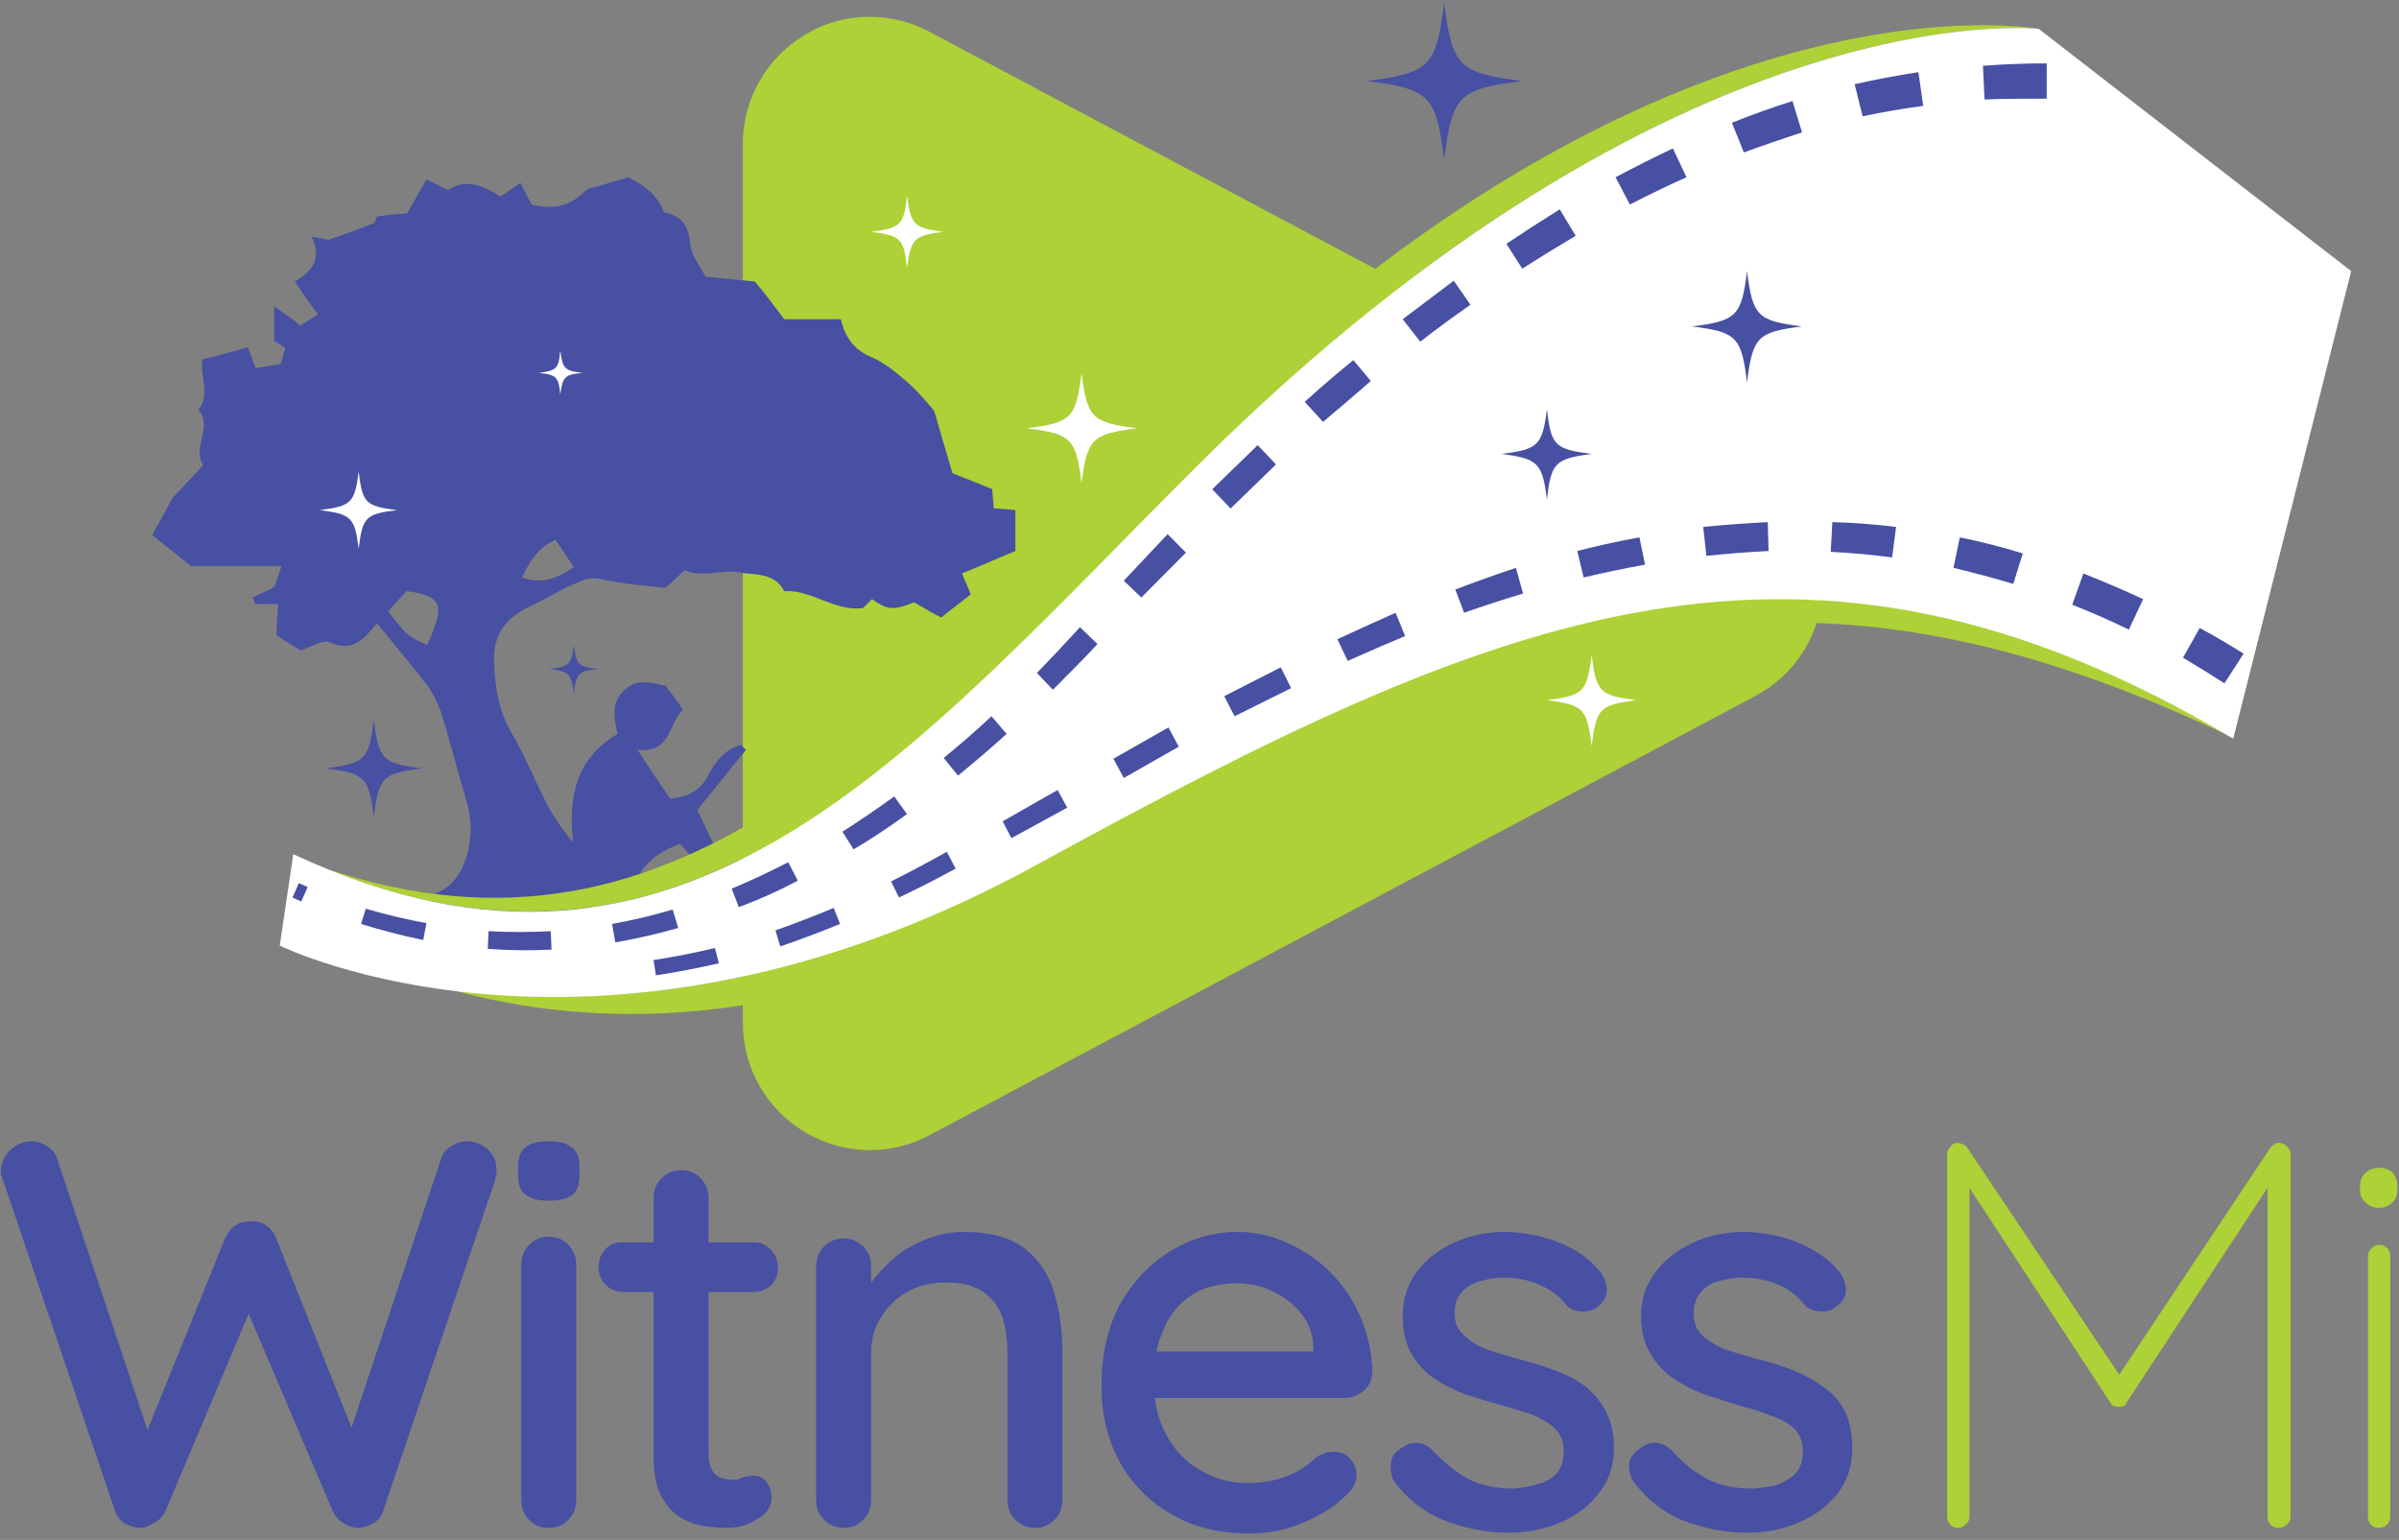 <svg width="162" height="104" viewBox="0 0 162 104" fill="none" xmlns="http://www.w3.org/2000/svg">
<rect x="0" y="0" width="162" height="104" fill="#808080" stroke="none"/>
<g clip-path="url(#clip0_4_2)">
<path d="M118.513 31.796L62.701 2.112C61.463 1.462 60.118 1.137 58.718 1.137C57.211 1.137 55.704 1.517 54.305 2.383C51.722 3.954 50.161 6.717 50.161 9.75V69.062C50.161 72.096 51.722 74.858 54.305 76.429C55.651 77.242 57.211 77.675 58.718 77.675C60.118 77.675 61.463 77.35 62.701 76.7L118.513 47.017C121.365 45.5 123.088 42.629 123.088 39.379C123.088 36.183 121.365 33.258 118.513 31.796Z" fill="#ADD136"/>
<path d="M68.567 34.45C67.975 34.396 67.545 34.342 67.114 34.342C67.06 33.746 67.007 33.258 67.007 33.042C65.984 32.608 65.123 32.283 64.316 31.958C63.885 30.496 63.508 29.196 63.078 27.733C62.593 27.192 62.001 26.433 61.302 25.837C60.548 25.188 59.795 24.538 58.934 24.158C57.749 23.671 57.104 22.913 56.781 21.558H52.959C52.26 20.637 51.668 19.825 50.968 19.012C49.892 18.904 48.708 18.796 47.631 18.688C47.255 17.929 46.662 17.225 46.609 16.467C46.501 15.221 45.963 14.517 44.833 14.354C44.51 13.379 43.702 12.585 42.411 11.971C41.388 12.296 40.581 12.512 39.827 12.729C39.666 12.783 39.504 12.892 39.397 13C38.374 14.029 37.136 14.137 35.898 13.812C35.629 13.325 35.414 12.892 35.145 12.35C34.66 12.675 34.284 12.946 33.799 13.271C32.723 12.621 31.539 11.971 30.247 12.838C29.763 12.621 29.332 12.35 28.794 12.133C28.31 12.946 27.933 13.65 27.502 14.408C26.803 14.463 26.103 14.517 25.457 14.625C25.349 14.842 25.296 15.004 25.296 15.058C24.165 15.492 23.304 15.817 22.174 16.196C22.12 16.196 21.744 16.087 21.044 15.979C21.797 17.55 20.99 18.363 19.914 19.012C20.452 19.825 20.936 20.529 21.474 21.233C20.936 21.558 20.613 21.775 20.29 21.992C19.752 21.558 19.214 21.179 18.514 20.692V23.021C18.622 23.075 18.945 23.292 19.268 23.508C19.16 23.887 19.052 24.212 18.945 24.592C18.371 24.664 17.815 24.754 17.276 24.863C17.061 24.321 16.9 23.887 16.738 23.454C15.608 23.779 14.639 24.05 13.67 24.267C13.509 25.458 14.209 26.65 13.401 27.679C14.424 28.871 12.917 30.225 13.724 31.417C12.971 32.229 12.217 33.042 11.679 33.583C11.141 34.558 10.764 35.263 10.28 36.129C11.087 36.779 11.948 37.483 12.917 38.242H18.999C18.837 38.783 18.676 39.217 18.514 39.65C18.137 39.867 17.599 40.083 17.061 40.354C17.133 40.499 17.187 40.643 17.223 40.788H18.783C18.73 41.546 18.676 42.25 18.676 42.9C19.268 43.279 19.752 43.604 20.29 43.929C20.99 43.712 21.797 43.171 22.282 43.388C23.843 44.092 24.596 43.117 25.457 42.087C26.641 43.55 27.825 44.958 28.956 46.421C29.332 47.017 29.655 47.667 29.87 48.371C30.462 50.321 30.947 52.271 31.539 54.221C32.131 56.225 31.646 59.096 29.87 60.125C28.31 60.992 24.973 60.883 24.973 60.883C33.53 63.05 41.442 61.263 46.178 59.583C45.263 59.421 44.294 59.204 43.218 58.987C43.918 57.904 44.833 57.417 45.909 56.983C46.519 57.669 47.147 58.337 47.793 58.987C48.223 58.807 48.618 58.644 48.977 58.5C48.277 57.2 47.631 55.9 47.093 54.708C48.223 53.3 49.3 51.946 50.376 50.646C50.268 50.538 50.161 50.429 50.053 50.321C49.031 50.538 48.331 51.404 47.9 52.217C47.308 53.462 46.447 53.788 45.263 53.95C44.563 52.921 43.864 51.892 43.056 50.646C45.371 50.862 45.102 48.858 46.124 47.938C45.694 47.288 45.317 46.8 44.94 46.312C43.971 46.096 43.056 45.825 42.249 46.529C41.227 47.396 41.442 48.533 41.711 49.562C38.858 51.242 38.374 53.842 38.697 56.875C37.997 56.062 37.405 55.196 36.921 54.275C36.114 52.704 35.468 51.079 34.553 49.508C33.692 48.046 33.423 46.475 33.369 44.796C33.261 42.846 34.176 41.708 35.791 40.95C36.867 40.462 37.836 39.812 38.912 39.379C39.397 39.163 39.881 38.946 40.581 39.108C41.98 39.433 43.487 39.542 44.94 39.704C45.371 39.307 45.801 38.91 46.232 38.513C46.824 38.783 47.362 38.729 47.9 38.729C48.6 38.675 49.3 38.513 49.999 38.675C51.022 38.837 52.314 38.675 52.959 39.921C54.843 39.812 56.35 41.329 58.288 41.058C58.449 40.896 58.664 40.679 58.88 40.462C59.956 41.221 60.333 41.221 61.732 40.679C62.378 41.058 63.024 41.438 63.562 41.708C64.262 41.112 64.908 40.679 65.553 40.138C65.392 39.704 65.177 39.271 64.961 38.729C66.307 38.188 67.491 37.646 68.567 37.212V34.45ZM28.848 43.55C27.556 43.008 27.448 42.9 26.211 41.275C26.641 40.806 27.054 40.354 27.448 39.921C29.87 40.246 30.086 40.842 28.848 43.55ZM35.252 39C35.791 37.862 36.329 36.996 37.513 36.454C37.944 37.104 38.32 37.646 38.751 38.296C37.621 39.054 36.652 39.487 35.252 39Z" fill="#4750A2"/>
<path d="M80.946 31.363C113.292 -0.812 137.673 1.95 137.673 1.95C137.673 1.95 112.377 -2.817 80.031 29.413C60.925 48.371 46.178 66.787 22.013 58.663C47.201 68.954 62.217 49.996 80.946 31.363Z" fill="#ADD136"/>
<path d="M70.128 58.337C53.821 67.329 39.881 68.033 30.678 66.896C39.558 69.333 53.282 70.037 69.913 60.938C101.075 43.821 118.674 34.45 150.805 49.833C121.742 32.608 101.29 41.275 70.128 58.337Z" fill="#ADD136"/>
<path d="M137.673 1.95C137.673 1.95 113.292 -0.812 80.946 31.363C61.678 50.538 46.34 70.092 19.806 57.688L18.891 63.862C18.891 63.862 40.581 74.588 70.128 58.337C101.29 41.275 121.742 32.608 150.805 49.888L158.771 18.308" fill="white"/>
<path fill-rule="evenodd" clip-rule="evenodd" d="M138.211 6.663C136.812 6.663 135.413 6.663 134.013 6.717L133.906 4.442C135.359 4.333 136.812 4.279 138.211 4.279V6.663ZM129.869 7.15C128.506 7.331 127.142 7.565 125.779 7.854L125.241 5.688C126.676 5.363 128.111 5.092 129.546 4.875L129.869 7.15ZM121.688 8.938C120.361 9.371 119.051 9.822 117.759 10.292L116.952 8.288C118.316 7.746 119.679 7.258 121.043 6.825L121.688 8.938ZM113.884 11.971C112.593 12.549 111.319 13.162 110.063 13.812L109.094 11.971C110.386 11.285 111.678 10.635 112.969 10.021L113.884 11.971ZM106.403 15.925C105.183 16.647 103.981 17.387 102.797 18.146L101.721 16.467C102.905 15.672 104.107 14.896 105.327 14.137L106.403 15.925ZM99.299 20.583C98.151 21.378 97.021 22.208 95.908 23.075L94.724 21.558C95.872 20.692 97.021 19.825 98.169 18.958L99.299 20.583ZM92.571 25.729C91.495 26.668 90.419 27.589 89.342 28.492L88.104 27.137C89.181 26.163 90.275 25.224 91.387 24.321L92.571 25.729ZM86.167 31.363L83.099 34.342L81.861 33.042L84.929 30.062L86.167 31.363ZM80.085 37.321L77.071 40.354L75.887 39.217L78.847 36.075L80.085 37.321ZM74.111 43.496C73.644 44.001 73.142 44.525 72.604 45.067L71.097 46.583L70.021 45.446L71.474 43.929C71.958 43.388 72.442 42.9 72.927 42.358L74.111 43.496ZM67.975 49.562C66.899 50.538 65.805 51.476 64.692 52.379L63.724 51.188C64.836 50.285 65.912 49.346 66.953 48.371L67.975 49.562ZM61.248 54.979C60.064 55.846 58.862 56.64 57.642 57.362L56.888 56.171C58.072 55.413 59.239 54.618 60.387 53.788L61.248 54.979ZM53.874 59.475C52.583 60.161 51.255 60.757 49.892 61.263L49.407 60.017C50.699 59.475 51.973 58.879 53.229 58.229L53.874 59.475ZM45.801 62.671C44.402 63.068 42.985 63.393 41.55 63.646L41.334 62.4C42.733 62.147 44.097 61.822 45.425 61.425L45.801 62.671ZM37.244 64.133C35.809 64.206 34.373 64.188 32.938 64.079L32.992 62.888C34.391 62.96 35.791 62.96 37.19 62.888L37.244 64.133ZM28.579 63.483C27.179 63.194 25.78 62.833 24.381 62.4L24.704 61.371C26.067 61.768 27.431 62.093 28.794 62.346L28.579 63.483ZM20.344 60.883L19.752 60.612L20.183 59.638L20.775 59.908L20.344 60.883Z" fill="#4750A2"/>
<path fill-rule="evenodd" clip-rule="evenodd" d="M48.277 64.025L48.546 65.054C47.147 65.379 45.73 65.65 44.294 65.867L44.133 64.838C45.532 64.621 46.914 64.35 48.277 64.025ZM52.367 62.833C53.695 62.364 55.005 61.858 56.296 61.317L56.727 62.4C55.399 62.942 54.054 63.447 52.69 63.917L52.367 62.833ZM60.171 59.529C61.463 58.879 62.719 58.211 63.939 57.525L64.531 58.663C63.275 59.349 62.001 59.999 60.71 60.612L60.171 59.529ZM67.706 55.467L71.42 53.354L72.066 54.546L68.298 56.604L67.706 55.467ZM75.187 51.242L78.901 49.129L79.601 50.429L75.887 52.542L75.187 51.242ZM82.668 47.017L86.49 45.067L87.189 46.475L83.368 48.371L82.668 47.017ZM90.311 43.171C91.638 42.557 92.948 41.961 94.24 41.383L94.886 42.954C93.594 43.496 92.302 44.056 91.011 44.633L90.311 43.171ZM98.276 39.812C99.604 39.307 100.967 38.819 102.367 38.35L102.851 40.083C101.524 40.481 100.196 40.914 98.868 41.383L98.276 39.812ZM106.511 37.212C107.91 36.851 109.31 36.544 110.709 36.292L111.086 38.133C109.686 38.386 108.305 38.675 106.942 39L106.511 37.212ZM115.015 35.587C116.45 35.443 117.903 35.335 119.374 35.263L119.428 37.212C118.029 37.285 116.629 37.393 115.23 37.538L115.015 35.587ZM123.734 35.263C125.169 35.299 126.604 35.407 128.039 35.587L127.77 37.646C126.407 37.465 125.025 37.339 123.626 37.267L123.734 35.263ZM132.345 36.292C133.78 36.581 135.197 36.942 136.597 37.375L135.951 39.433C134.623 39.036 133.278 38.675 131.914 38.35L132.345 36.292ZM140.687 38.729C142.05 39.271 143.396 39.849 144.724 40.462L143.755 42.521C142.499 41.907 141.225 41.347 139.934 40.842L140.687 38.729ZM148.545 42.413C149.549 42.954 150.536 43.532 151.505 44.146L150.213 46.15C149.316 45.572 148.383 44.994 147.415 44.417L148.545 42.413ZM28.525 51.892C25.834 52.217 25.565 52.487 25.242 55.196C24.919 52.487 24.65 52.217 21.959 51.892C24.65 51.567 24.919 51.296 25.242 48.587C25.565 51.296 25.834 51.567 28.525 51.892Z" fill="#4750A2"/>
<path d="M40.365 45.175C39.02 45.337 38.912 45.5 38.751 46.854C38.589 45.5 38.428 45.337 37.082 45.175C38.428 45.013 38.589 44.904 38.751 43.55C38.912 44.904 39.02 45.013 40.365 45.175Z" fill="#4750A2"/>
<path fill-rule="evenodd" clip-rule="evenodd" d="M24.219 31.85C23.95 33.962 23.735 34.179 21.582 34.45C23.735 34.721 23.95 34.938 24.219 37.05C24.488 34.938 24.65 34.721 26.803 34.45C24.65 34.179 24.488 33.962 24.219 31.85ZM73.035 25.188C72.658 28.221 72.389 28.546 69.321 28.925C72.389 29.304 72.658 29.629 73.035 32.663C73.411 29.629 73.734 29.304 76.802 28.925C73.734 28.546 73.411 28.221 73.035 25.188Z" fill="white"/>
<path d="M121.688 22.046C118.674 22.425 118.352 22.75 117.975 25.837C117.598 22.75 117.275 22.425 114.261 22.046C117.275 21.667 117.598 21.342 117.975 18.308C118.352 21.342 118.674 21.667 121.688 22.046Z" fill="#4750A2"/>
<path fill-rule="evenodd" clip-rule="evenodd" d="M110.494 47.288C108.018 47.612 107.803 47.829 107.48 50.375C107.157 47.829 106.942 47.612 104.466 47.288C106.942 46.962 107.157 46.746 107.48 44.254C107.803 46.746 108.018 46.962 110.494 47.288ZM63.67 15.654C61.732 15.925 61.517 16.087 61.248 18.092C61.033 16.087 60.817 15.925 58.826 15.654C60.817 15.383 61.033 15.221 61.248 13.217C61.517 15.221 61.732 15.383 63.67 15.654Z" fill="white"/>
<path fill-rule="evenodd" clip-rule="evenodd" d="M104.466 27.625C104.143 30.117 103.874 30.333 101.398 30.658C103.874 30.983 104.143 31.254 104.466 33.746C104.735 31.254 105.004 30.983 107.48 30.658C105.004 30.333 104.735 30.117 104.466 27.625ZM97.523 0.163C96.985 4.496 96.554 4.929 92.302 5.471C96.554 6.013 96.985 6.446 97.523 10.779C98.061 6.446 98.492 6.013 102.797 5.471C98.492 4.929 98.061 4.496 97.523 0.163Z" fill="#4750A2"/>
<path d="M39.343 25.188C38.105 25.296 37.997 25.458 37.836 26.65C37.728 25.458 37.567 25.296 36.383 25.188C37.567 25.025 37.728 24.917 37.836 23.671C37.997 24.917 38.105 25.025 39.343 25.188Z" fill="white"/>
<path fill-rule="evenodd" clip-rule="evenodd" d="M132.183 77.188C132.327 77.188 132.453 77.224 132.56 77.296C132.704 77.332 132.811 77.422 132.883 77.567L143.109 92.842L153.281 77.567C153.496 77.278 153.73 77.151 153.981 77.188C154.196 77.224 154.357 77.314 154.465 77.458C154.609 77.603 154.68 77.765 154.68 77.946V102.429C154.68 102.646 154.591 102.826 154.411 102.971C154.268 103.115 154.088 103.188 153.873 103.188C153.658 103.188 153.478 103.115 153.335 102.971C153.191 102.826 153.12 102.646 153.12 102.429V80.221L143.593 94.737C143.557 94.846 143.504 94.918 143.432 94.954C143.324 94.99 143.217 95.008 143.109 95.008C142.965 95.008 142.84 94.99 142.732 94.954C142.625 94.918 142.553 94.846 142.517 94.737L132.991 80.221V102.429C132.991 102.646 132.901 102.826 132.722 102.971C132.578 103.115 132.417 103.188 132.237 103.188C132.022 103.188 131.843 103.115 131.699 102.971C131.555 102.826 131.484 102.646 131.484 102.429V77.946C131.484 77.765 131.555 77.603 131.699 77.458C131.807 77.278 131.968 77.188 132.183 77.188ZM159.74 81.196C159.488 80.979 159.363 80.708 159.363 80.383V80.058C159.363 79.733 159.488 79.444 159.74 79.192C159.991 78.975 160.314 78.867 160.708 78.867C161.031 78.867 161.318 78.975 161.569 79.192C161.785 79.444 161.892 79.733 161.892 80.058V80.383C161.892 80.708 161.785 80.979 161.569 81.196C161.318 81.449 161.013 81.575 160.654 81.575C160.26 81.575 159.955 81.449 159.74 81.196ZM161.408 102.429C161.408 102.646 161.336 102.826 161.193 102.971C161.049 103.115 160.87 103.188 160.654 103.188C160.439 103.188 160.26 103.115 160.116 102.971C159.973 102.826 159.901 102.646 159.901 102.429V84.825C159.901 84.608 159.991 84.428 160.17 84.283C160.314 84.139 160.475 84.067 160.654 84.067C160.87 84.067 161.049 84.139 161.193 84.283C161.336 84.428 161.408 84.608 161.408 84.825V102.429Z" fill="#ADD136"/>
<path fill-rule="evenodd" clip-rule="evenodd" d="M31.539 77.079C32.041 77.079 32.508 77.26 32.938 77.621C33.333 77.982 33.53 78.469 33.53 79.083C33.53 79.264 33.494 79.481 33.423 79.733L25.888 101.996C25.78 102.357 25.565 102.646 25.242 102.862C24.919 103.043 24.578 103.151 24.219 103.187C23.896 103.187 23.555 103.079 23.197 102.862C22.874 102.682 22.623 102.393 22.443 101.996L16.792 88.725L11.195 101.996C11.015 102.393 10.746 102.682 10.387 102.862C10.064 103.079 9.724 103.187 9.365 103.187C9.042 103.151 8.719 103.043 8.396 102.862C8.073 102.646 7.858 102.357 7.75 101.996L0.215 79.733C0.108 79.481 0.054 79.264 0.054 79.083C0.09 78.469 0.323 77.982 0.753 77.621C1.184 77.26 1.633 77.079 2.099 77.079C2.494 77.079 2.852 77.188 3.175 77.404C3.534 77.621 3.767 77.928 3.875 78.325L9.957 96.579L15.177 83.688C15.357 83.29 15.59 82.983 15.877 82.767C16.2 82.55 16.559 82.46 16.953 82.496C17.348 82.46 17.689 82.55 17.976 82.767C18.299 82.983 18.532 83.29 18.676 83.688L23.735 96.417L29.763 78.325C29.87 77.928 30.104 77.621 30.462 77.404C30.821 77.188 31.18 77.079 31.539 77.079ZM37.029 81.088C36.311 81.088 35.791 80.943 35.468 80.654C35.145 80.401 34.983 79.968 34.983 79.354V78.758C34.983 78.144 35.163 77.711 35.522 77.458C35.844 77.206 36.347 77.079 37.029 77.079C37.782 77.079 38.32 77.224 38.643 77.513C38.966 77.765 39.128 78.18 39.128 78.758V79.354C39.128 80.004 38.966 80.456 38.643 80.708C38.284 80.961 37.746 81.088 37.029 81.088ZM38.912 101.292C38.912 101.833 38.733 102.285 38.374 102.646C38.051 103.007 37.603 103.187 37.029 103.187C36.49 103.187 36.114 103.025 35.737 102.646C35.378 102.285 35.199 101.833 35.199 101.292V85.421C35.199 84.879 35.378 84.428 35.737 84.067C36.096 83.706 36.526 83.525 37.029 83.525C37.567 83.525 38.051 83.688 38.374 84.067C38.733 84.428 38.912 84.879 38.912 85.421V101.292ZM42.142 83.904H44.133V80.925C44.133 80.383 44.312 79.932 44.671 79.571C45.03 79.21 45.478 79.029 46.017 79.029C46.555 79.029 46.985 79.21 47.308 79.571C47.667 79.932 47.846 80.383 47.846 80.925V83.904H50.807C51.273 83.868 51.686 84.031 52.044 84.392C52.367 84.717 52.529 85.132 52.529 85.638C52.529 86.125 52.367 86.504 52.044 86.829C51.686 87.118 51.273 87.263 50.807 87.263H47.846V98.15C47.846 98.619 47.918 98.981 48.062 99.233C48.205 99.522 48.403 99.703 48.654 99.775C48.941 99.883 49.21 99.938 49.461 99.938C49.748 99.938 49.981 99.883 50.161 99.775C50.376 99.703 50.627 99.667 50.914 99.667C51.237 99.667 51.506 99.793 51.722 100.046C51.973 100.335 52.098 100.714 52.098 101.183C52.098 101.761 51.775 102.231 51.13 102.592C50.52 102.989 49.838 103.187 49.084 103.187C48.69 103.187 48.205 103.151 47.631 103.079C47.057 103.007 46.501 102.808 45.963 102.483C45.461 102.194 45.03 101.725 44.671 101.075C44.312 100.425 44.133 99.504 44.133 98.312V87.263H42.142C41.639 87.263 41.227 87.1 40.904 86.775C40.581 86.45 40.419 86.053 40.419 85.583C40.419 85.078 40.581 84.662 40.904 84.338C41.227 84.013 41.639 83.868 42.142 83.904ZM69.159 84.283C70.128 85.042 70.792 86.017 71.151 87.208C71.546 88.436 71.743 89.808 71.743 91.325V101.292C71.743 101.833 71.564 102.285 71.205 102.646C70.846 103.007 70.415 103.187 69.913 103.187C69.375 103.187 68.89 102.971 68.567 102.646C68.209 102.285 68.029 101.833 68.029 101.292V91.379C68.029 90.476 67.922 89.682 67.706 88.996C67.455 88.274 67.025 87.696 66.415 87.263C65.805 86.829 64.962 86.612 63.885 86.612C62.88 86.612 62.001 86.829 61.248 87.263C60.494 87.696 59.902 88.274 59.472 88.996C59.041 89.682 58.826 90.476 58.826 91.379V101.292C58.826 101.833 58.647 102.285 58.288 102.646C57.929 103.007 57.498 103.187 56.996 103.187C56.458 103.187 55.973 102.971 55.651 102.646C55.292 102.285 55.112 101.833 55.112 101.292V85.529C55.112 84.987 55.292 84.536 55.651 84.175C56.009 83.814 56.458 83.633 56.996 83.633C57.534 83.633 57.911 83.85 58.288 84.175C58.647 84.536 58.826 84.987 58.826 85.529V86.667C58.898 86.558 58.969 86.45 59.041 86.342C59.472 85.8 59.992 85.276 60.602 84.771C61.212 84.301 61.912 83.922 62.701 83.633C63.455 83.344 64.262 83.2 65.123 83.2C66.845 83.2 68.191 83.561 69.159 84.283ZM84.391 103.567C82.346 103.567 80.587 103.133 79.116 102.267C77.609 101.4 76.443 100.226 75.618 98.746C74.793 97.229 74.38 95.514 74.38 93.6C74.38 91.433 74.811 89.574 75.672 88.021C76.569 86.468 77.717 85.276 79.116 84.446C80.516 83.615 82.005 83.2 83.583 83.2C84.767 83.2 85.898 83.453 86.974 83.958C88.05 84.428 89.019 85.096 89.88 85.963C90.706 86.793 91.369 87.786 91.872 88.942C92.374 90.097 92.643 91.361 92.679 92.733C92.643 93.203 92.446 93.6 92.087 93.925C91.692 94.25 91.262 94.412 90.795 94.412H77.986C78.094 95.351 78.363 96.2 78.793 96.958C79.332 97.969 80.085 98.746 81.054 99.287C82.023 99.865 83.081 100.154 84.229 100.154C85.126 100.154 85.88 100.046 86.49 99.829C87.064 99.649 87.548 99.432 87.943 99.179C88.338 98.89 88.678 98.619 88.965 98.367C89.324 98.15 89.701 98.042 90.096 98.042C90.526 98.042 90.885 98.204 91.172 98.529C91.459 98.818 91.603 99.179 91.603 99.612C91.603 100.154 91.334 100.642 90.795 101.075C90.15 101.725 89.235 102.303 88.05 102.808C86.902 103.314 85.682 103.567 84.391 103.567ZM88.696 91C88.66 90.133 88.391 89.375 87.889 88.725C87.351 88.075 86.705 87.569 85.951 87.208C85.198 86.847 84.409 86.667 83.583 86.667C82.83 86.667 82.112 86.775 81.431 86.992C80.749 87.244 80.157 87.624 79.654 88.129C79.116 88.671 78.704 89.357 78.417 90.188C78.273 90.513 78.165 90.874 78.094 91.271H88.696V91ZM94.186 100.1C93.971 99.775 93.881 99.378 93.917 98.908C93.917 98.439 94.168 98.06 94.67 97.771C95.029 97.518 95.388 97.41 95.747 97.446C96.141 97.482 96.5 97.68 96.823 98.042C97.541 98.8 98.312 99.414 99.138 99.883C99.999 100.317 101.021 100.533 102.205 100.533C102.708 100.497 103.21 100.407 103.712 100.262C104.25 100.154 104.699 99.919 105.058 99.558C105.417 99.197 105.596 98.674 105.596 97.987C105.596 97.374 105.399 96.868 105.004 96.471C104.609 96.11 104.107 95.803 103.497 95.55C102.851 95.333 102.151 95.117 101.398 94.9C100.609 94.683 99.819 94.449 99.03 94.196C98.24 93.907 97.523 93.546 96.877 93.112C96.231 92.679 95.711 92.119 95.316 91.433C94.922 90.747 94.724 89.899 94.724 88.888C94.724 87.732 95.047 86.721 95.693 85.854C96.339 85.024 97.182 84.374 98.223 83.904C99.263 83.435 100.393 83.2 101.613 83.2C102.331 83.2 103.084 83.29 103.874 83.471C104.663 83.651 105.435 83.94 106.188 84.338C106.906 84.735 107.534 85.258 108.072 85.908C108.323 86.233 108.466 86.612 108.502 87.046C108.538 87.479 108.341 87.876 107.91 88.237C107.587 88.49 107.229 88.599 106.834 88.562C106.403 88.562 106.062 88.436 105.811 88.183C105.345 87.569 104.735 87.1 103.981 86.775C103.264 86.45 102.439 86.287 101.506 86.287C101.039 86.287 100.555 86.36 100.052 86.504C99.55 86.612 99.12 86.847 98.761 87.208C98.402 87.569 98.223 88.075 98.223 88.725C98.223 89.339 98.438 89.826 98.868 90.188C99.263 90.585 99.801 90.91 100.483 91.162C101.129 91.379 101.847 91.596 102.636 91.812C103.389 91.993 104.143 92.228 104.896 92.517C105.65 92.769 106.332 93.112 106.942 93.546C107.516 93.979 108 94.539 108.395 95.225C108.789 95.911 108.987 96.778 108.987 97.825C108.987 99.017 108.628 100.046 107.91 100.912C107.229 101.779 106.35 102.429 105.273 102.862C104.197 103.296 103.066 103.512 101.882 103.512C100.483 103.512 99.102 103.26 97.738 102.754C96.339 102.249 95.155 101.364 94.186 100.1ZM110.332 100.1C110.117 99.775 110.009 99.378 110.009 98.908C110.045 98.475 110.314 98.096 110.817 97.771C111.14 97.518 111.498 97.41 111.893 97.446C112.288 97.482 112.646 97.68 112.969 98.042C113.651 98.8 114.423 99.414 115.284 99.883C116.109 100.317 117.132 100.533 118.351 100.533C118.854 100.497 119.356 100.425 119.858 100.317C120.361 100.172 120.809 99.919 121.204 99.558C121.563 99.197 121.742 98.674 121.742 97.987C121.742 97.374 121.545 96.868 121.15 96.471C120.755 96.11 120.235 95.821 119.589 95.604C118.944 95.351 118.262 95.135 117.544 94.954C116.755 94.701 115.965 94.449 115.176 94.196C114.387 93.907 113.669 93.546 113.023 93.112C112.377 92.679 111.857 92.119 111.462 91.433C111.032 90.747 110.817 89.899 110.817 88.888C110.817 87.732 111.157 86.721 111.839 85.854C112.485 85.024 113.328 84.374 114.369 83.904C115.409 83.435 116.54 83.2 117.759 83.2C118.477 83.2 119.231 83.29 120.02 83.471C120.809 83.651 121.563 83.94 122.28 84.338C123.034 84.735 123.68 85.258 124.218 85.908C124.469 86.233 124.613 86.612 124.649 87.046C124.684 87.515 124.469 87.912 124.003 88.237C123.716 88.49 123.357 88.599 122.926 88.562C122.532 88.562 122.191 88.436 121.904 88.183C121.437 87.569 120.845 87.1 120.128 86.775C119.374 86.45 118.531 86.287 117.598 86.287C117.132 86.287 116.647 86.36 116.145 86.504C115.643 86.612 115.23 86.847 114.907 87.208C114.548 87.569 114.369 88.075 114.369 88.725C114.369 89.339 114.566 89.826 114.961 90.188C115.391 90.585 115.93 90.91 116.575 91.162C117.257 91.379 117.993 91.596 118.782 91.812C119.536 91.993 120.289 92.228 121.043 92.517C121.76 92.806 122.424 93.167 123.034 93.6C123.644 93.997 124.146 94.539 124.541 95.225C124.9 95.911 125.079 96.778 125.079 97.825C125.079 99.017 124.738 100.046 124.056 100.912C123.339 101.779 122.442 102.429 121.365 102.862C120.325 103.296 119.213 103.512 118.029 103.512C116.629 103.512 115.23 103.26 113.831 102.754C112.467 102.249 111.301 101.364 110.332 100.1Z" fill="#4750A2"/>
</g>
<defs>
<clipPath id="clip0_4_2">
<rect width="162" height="104" fill="white"/>
</clipPath>
</defs>
</svg>
